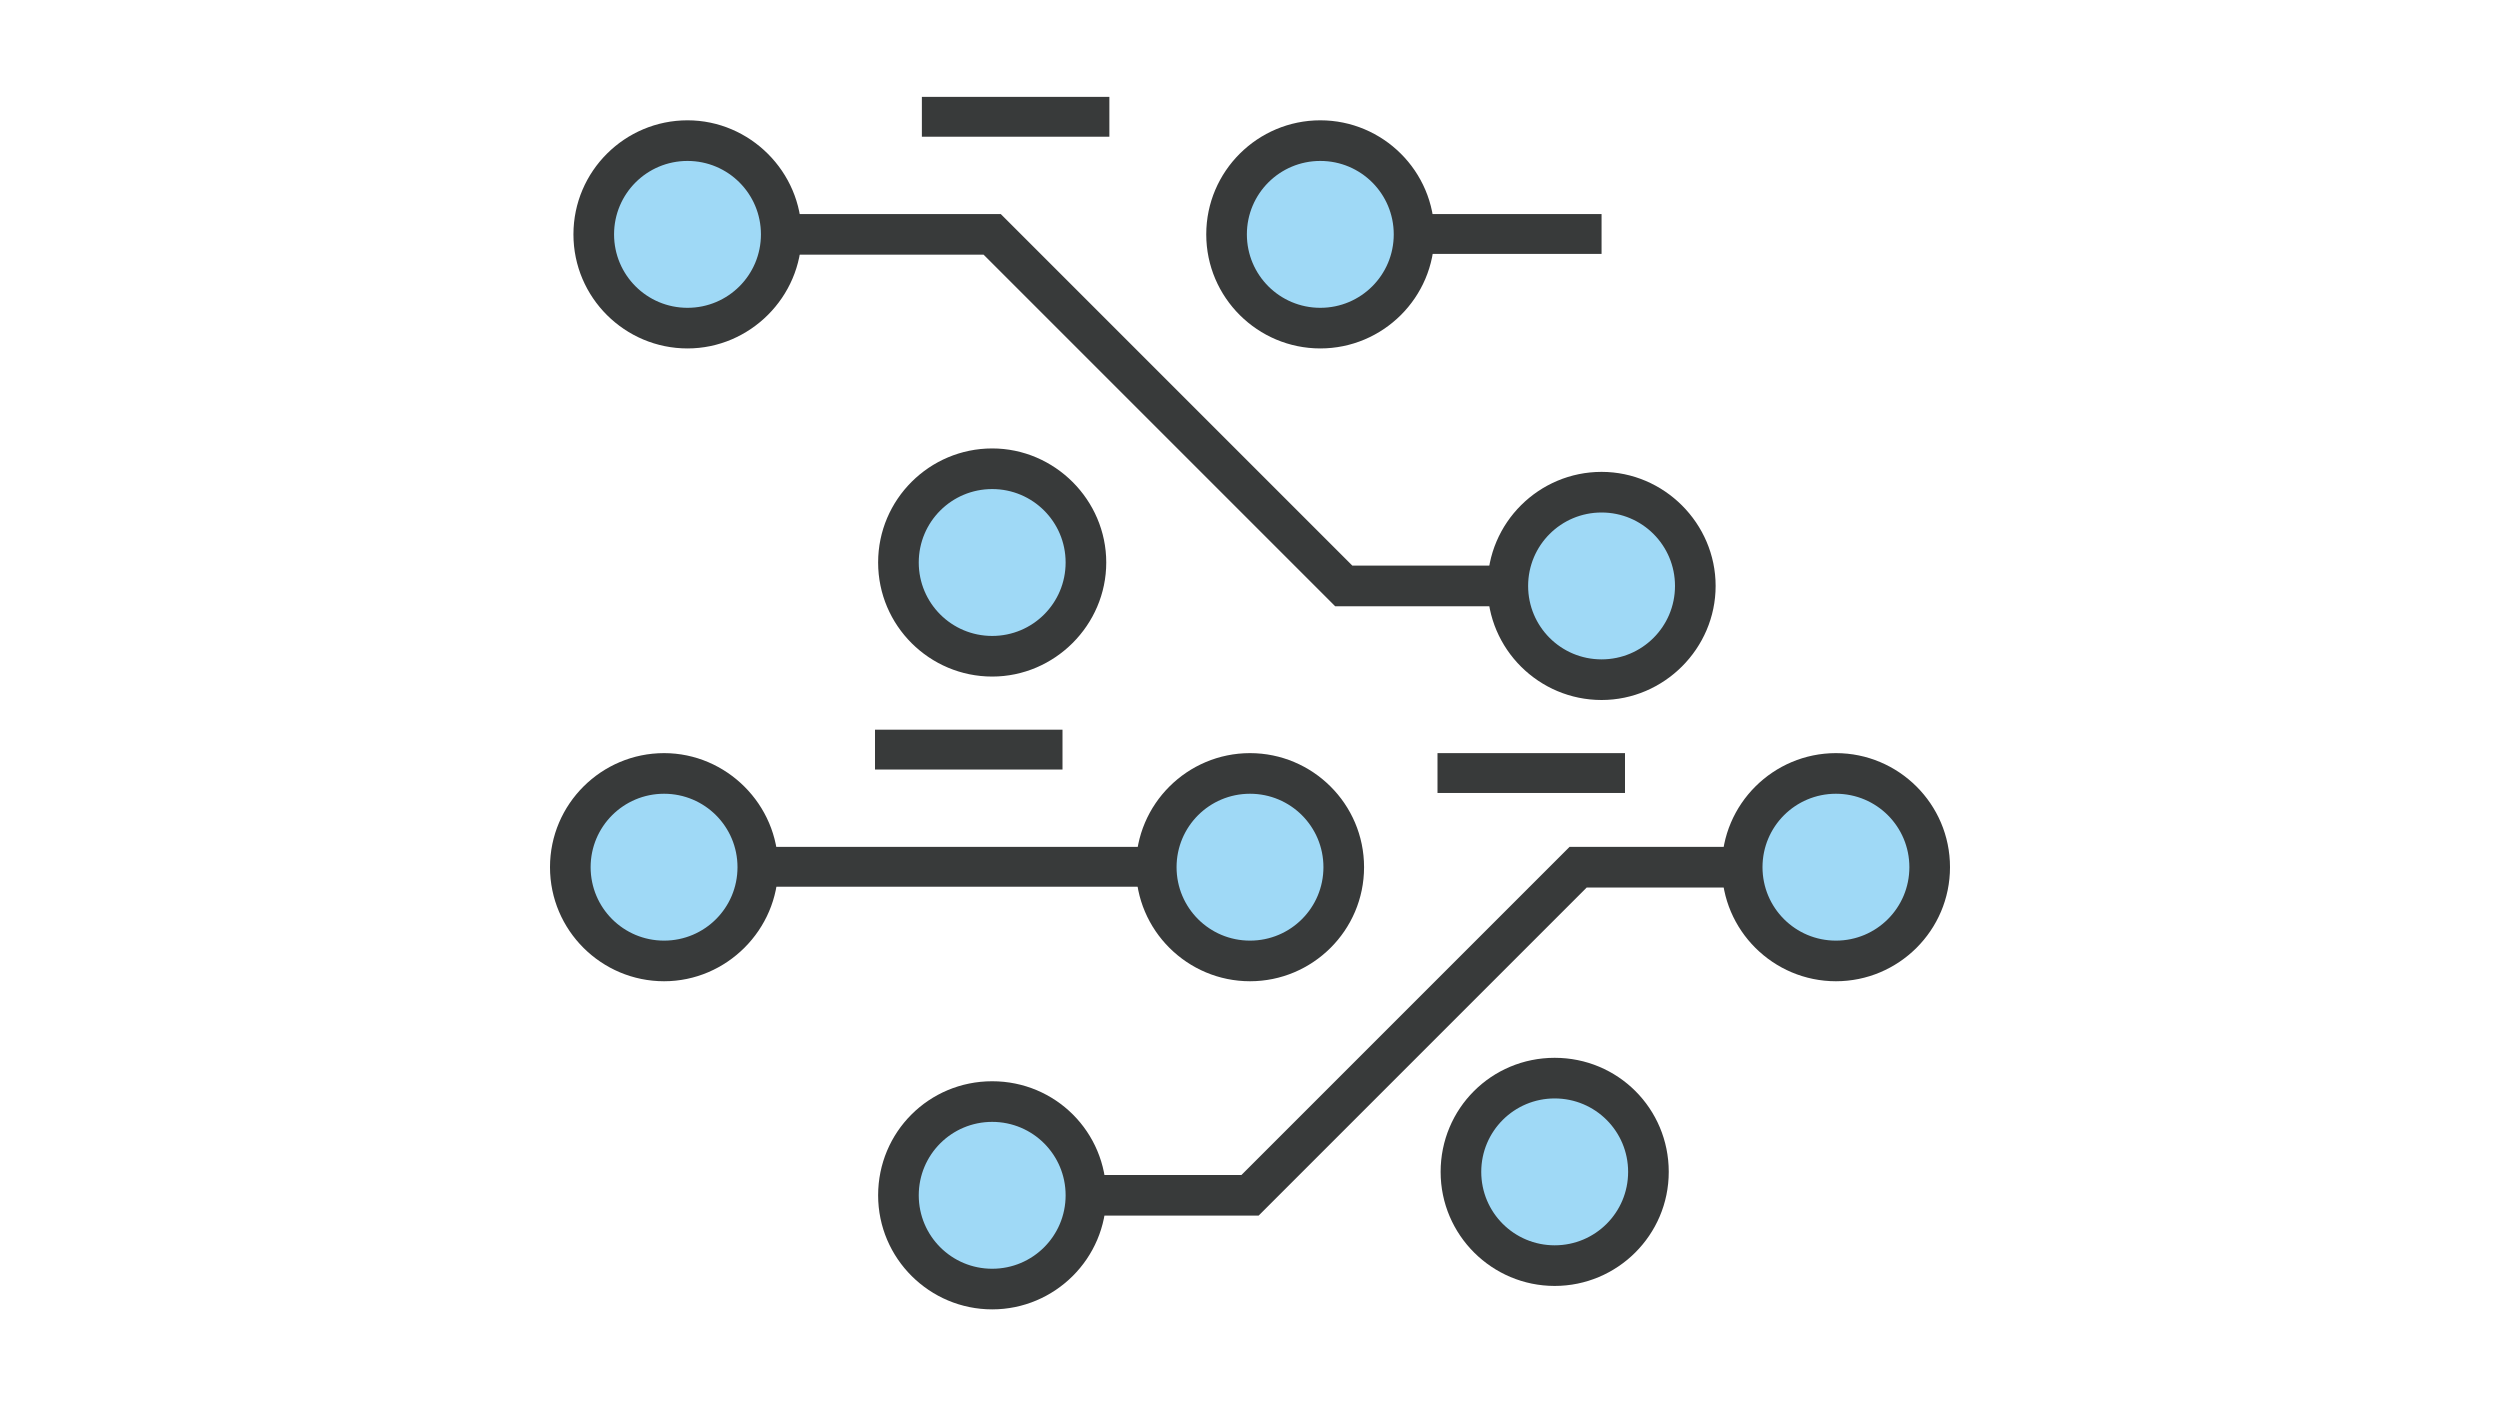 <?xml version="1.0" encoding="utf-8"?>
<!-- Generator: Adobe Illustrator 28.3.0, SVG Export Plug-In . SVG Version: 6.00 Build 0)  -->
<svg version="1.1" id="圖層_1" xmlns="http://www.w3.org/2000/svg" xmlns:xlink="http://www.w3.org/1999/xlink" x="0px" y="0px"
	 viewBox="0 0 320 180" style="enable-background:new 0 0 320 180;" xml:space="preserve">
<style type="text/css">
	.st0{fill:#383A3A;}
	.st1{fill:#9FD9F6;}
</style>
<g>
	<polygon class="st0" points="205,77.6 170.9,77.6 125.9,32.6 88,32.6 88,27.4 128.1,27.4 173.1,72.4 205,72.4 	"/>
</g>
<g>
	<rect x="85" y="108.4" class="st0" width="75" height="5.1"/>
</g>
<g>
	<polygon class="st0" points="161.1,155.6 127,155.6 127,150.4 158.9,150.4 200.9,108.4 235,108.4 235,113.6 203.1,113.6 	"/>
</g>
<g>
	<rect x="112" y="93.4" class="st0" width="24" height="5.1"/>
</g>
<g>
	<rect x="184" y="96.4" class="st0" width="24" height="5.1"/>
</g>
<g>
	<rect x="118" y="12.4" class="st0" width="24" height="5.1"/>
</g>
<g>
	<rect x="169" y="27.4" class="st0" width="36" height="5.1"/>
</g>
<g>
	<circle class="st1" cx="160" cy="111" r="12"/>
	<path class="st0" d="M160,125.6c-8,0-14.6-6.5-14.6-14.6S152,96.4,160,96.4c8,0,14.6,6.5,14.6,14.6S168,125.6,160,125.6z
		 M160,101.6c-5.2,0-9.4,4.2-9.4,9.4s4.2,9.4,9.4,9.4s9.4-4.2,9.4-9.4S165.2,101.6,160,101.6z"/>
</g>
<g>
	<circle class="st1" cx="127" cy="153" r="12"/>
	<path class="st0" d="M127,167.6c-8,0-14.6-6.5-14.6-14.6s6.5-14.6,14.6-14.6s14.6,6.5,14.6,14.6S135,167.6,127,167.6z M127,143.6
		c-5.2,0-9.4,4.2-9.4,9.4s4.2,9.4,9.4,9.4s9.4-4.2,9.4-9.4S132.2,143.6,127,143.6z"/>
</g>
<g>
	<circle class="st1" cx="199" cy="150" r="12"/>
	<path class="st0" d="M199,164.6c-8,0-14.6-6.5-14.6-14.6s6.5-14.6,14.6-14.6s14.6,6.5,14.6,14.6S207,164.6,199,164.6z M199,140.6
		c-5.2,0-9.4,4.2-9.4,9.4s4.2,9.4,9.4,9.4s9.4-4.2,9.4-9.4S204.2,140.6,199,140.6z"/>
</g>
<g>
	<circle class="st1" cx="127" cy="72" r="12"/>
	<path class="st0" d="M127,86.6c-8,0-14.6-6.5-14.6-14.6S119,57.4,127,57.4S141.6,64,141.6,72S135,86.6,127,86.6z M127,62.6
		c-5.2,0-9.4,4.2-9.4,9.4s4.2,9.4,9.4,9.4s9.4-4.2,9.4-9.4S132.2,62.6,127,62.6z"/>
</g>
<g>
	<circle class="st1" cx="205" cy="75" r="12"/>
	<path class="st0" d="M205,89.6c-8,0-14.6-6.5-14.6-14.6S197,60.4,205,60.4S219.6,67,219.6,75S213,89.6,205,89.6z M205,65.6
		c-5.2,0-9.4,4.2-9.4,9.4s4.2,9.4,9.4,9.4s9.4-4.2,9.4-9.4S210.2,65.6,205,65.6z"/>
</g>
<g>
	<circle class="st1" cx="85" cy="111" r="12"/>
	<path class="st0" d="M85,125.6c-8,0-14.6-6.5-14.6-14.6S77,96.4,85,96.4S99.6,103,99.6,111S93,125.6,85,125.6z M85,101.6
		c-5.2,0-9.4,4.2-9.4,9.4s4.2,9.4,9.4,9.4s9.4-4.2,9.4-9.4S90.2,101.6,85,101.6z"/>
</g>
<g>
	<circle class="st1" cx="169" cy="30" r="12"/>
	<path class="st0" d="M169,44.6c-8,0-14.6-6.5-14.6-14.6S161,15.4,169,15.4c8,0,14.6,6.5,14.6,14.6S177,44.6,169,44.6z M169,20.6
		c-5.2,0-9.4,4.2-9.4,9.4s4.2,9.4,9.4,9.4s9.4-4.2,9.4-9.4S174.2,20.6,169,20.6z"/>
</g>
<g>
	<circle class="st1" cx="88" cy="30" r="12"/>
	<path class="st0" d="M88,44.6c-8,0-14.6-6.5-14.6-14.6S80,15.4,88,15.4S102.6,22,102.6,30S96,44.6,88,44.6z M88,20.6
		c-5.2,0-9.4,4.2-9.4,9.4s4.2,9.4,9.4,9.4s9.4-4.2,9.4-9.4S93.2,20.6,88,20.6z"/>
</g>
<g>
	<circle class="st1" cx="235" cy="111" r="12"/>
	<path class="st0" d="M235,125.6c-8,0-14.6-6.5-14.6-14.6S227,96.4,235,96.4s14.6,6.5,14.6,14.6S243,125.6,235,125.6z M235,101.6
		c-5.2,0-9.4,4.2-9.4,9.4s4.2,9.4,9.4,9.4s9.4-4.2,9.4-9.4S240.2,101.6,235,101.6z"/>
</g>
</svg>
